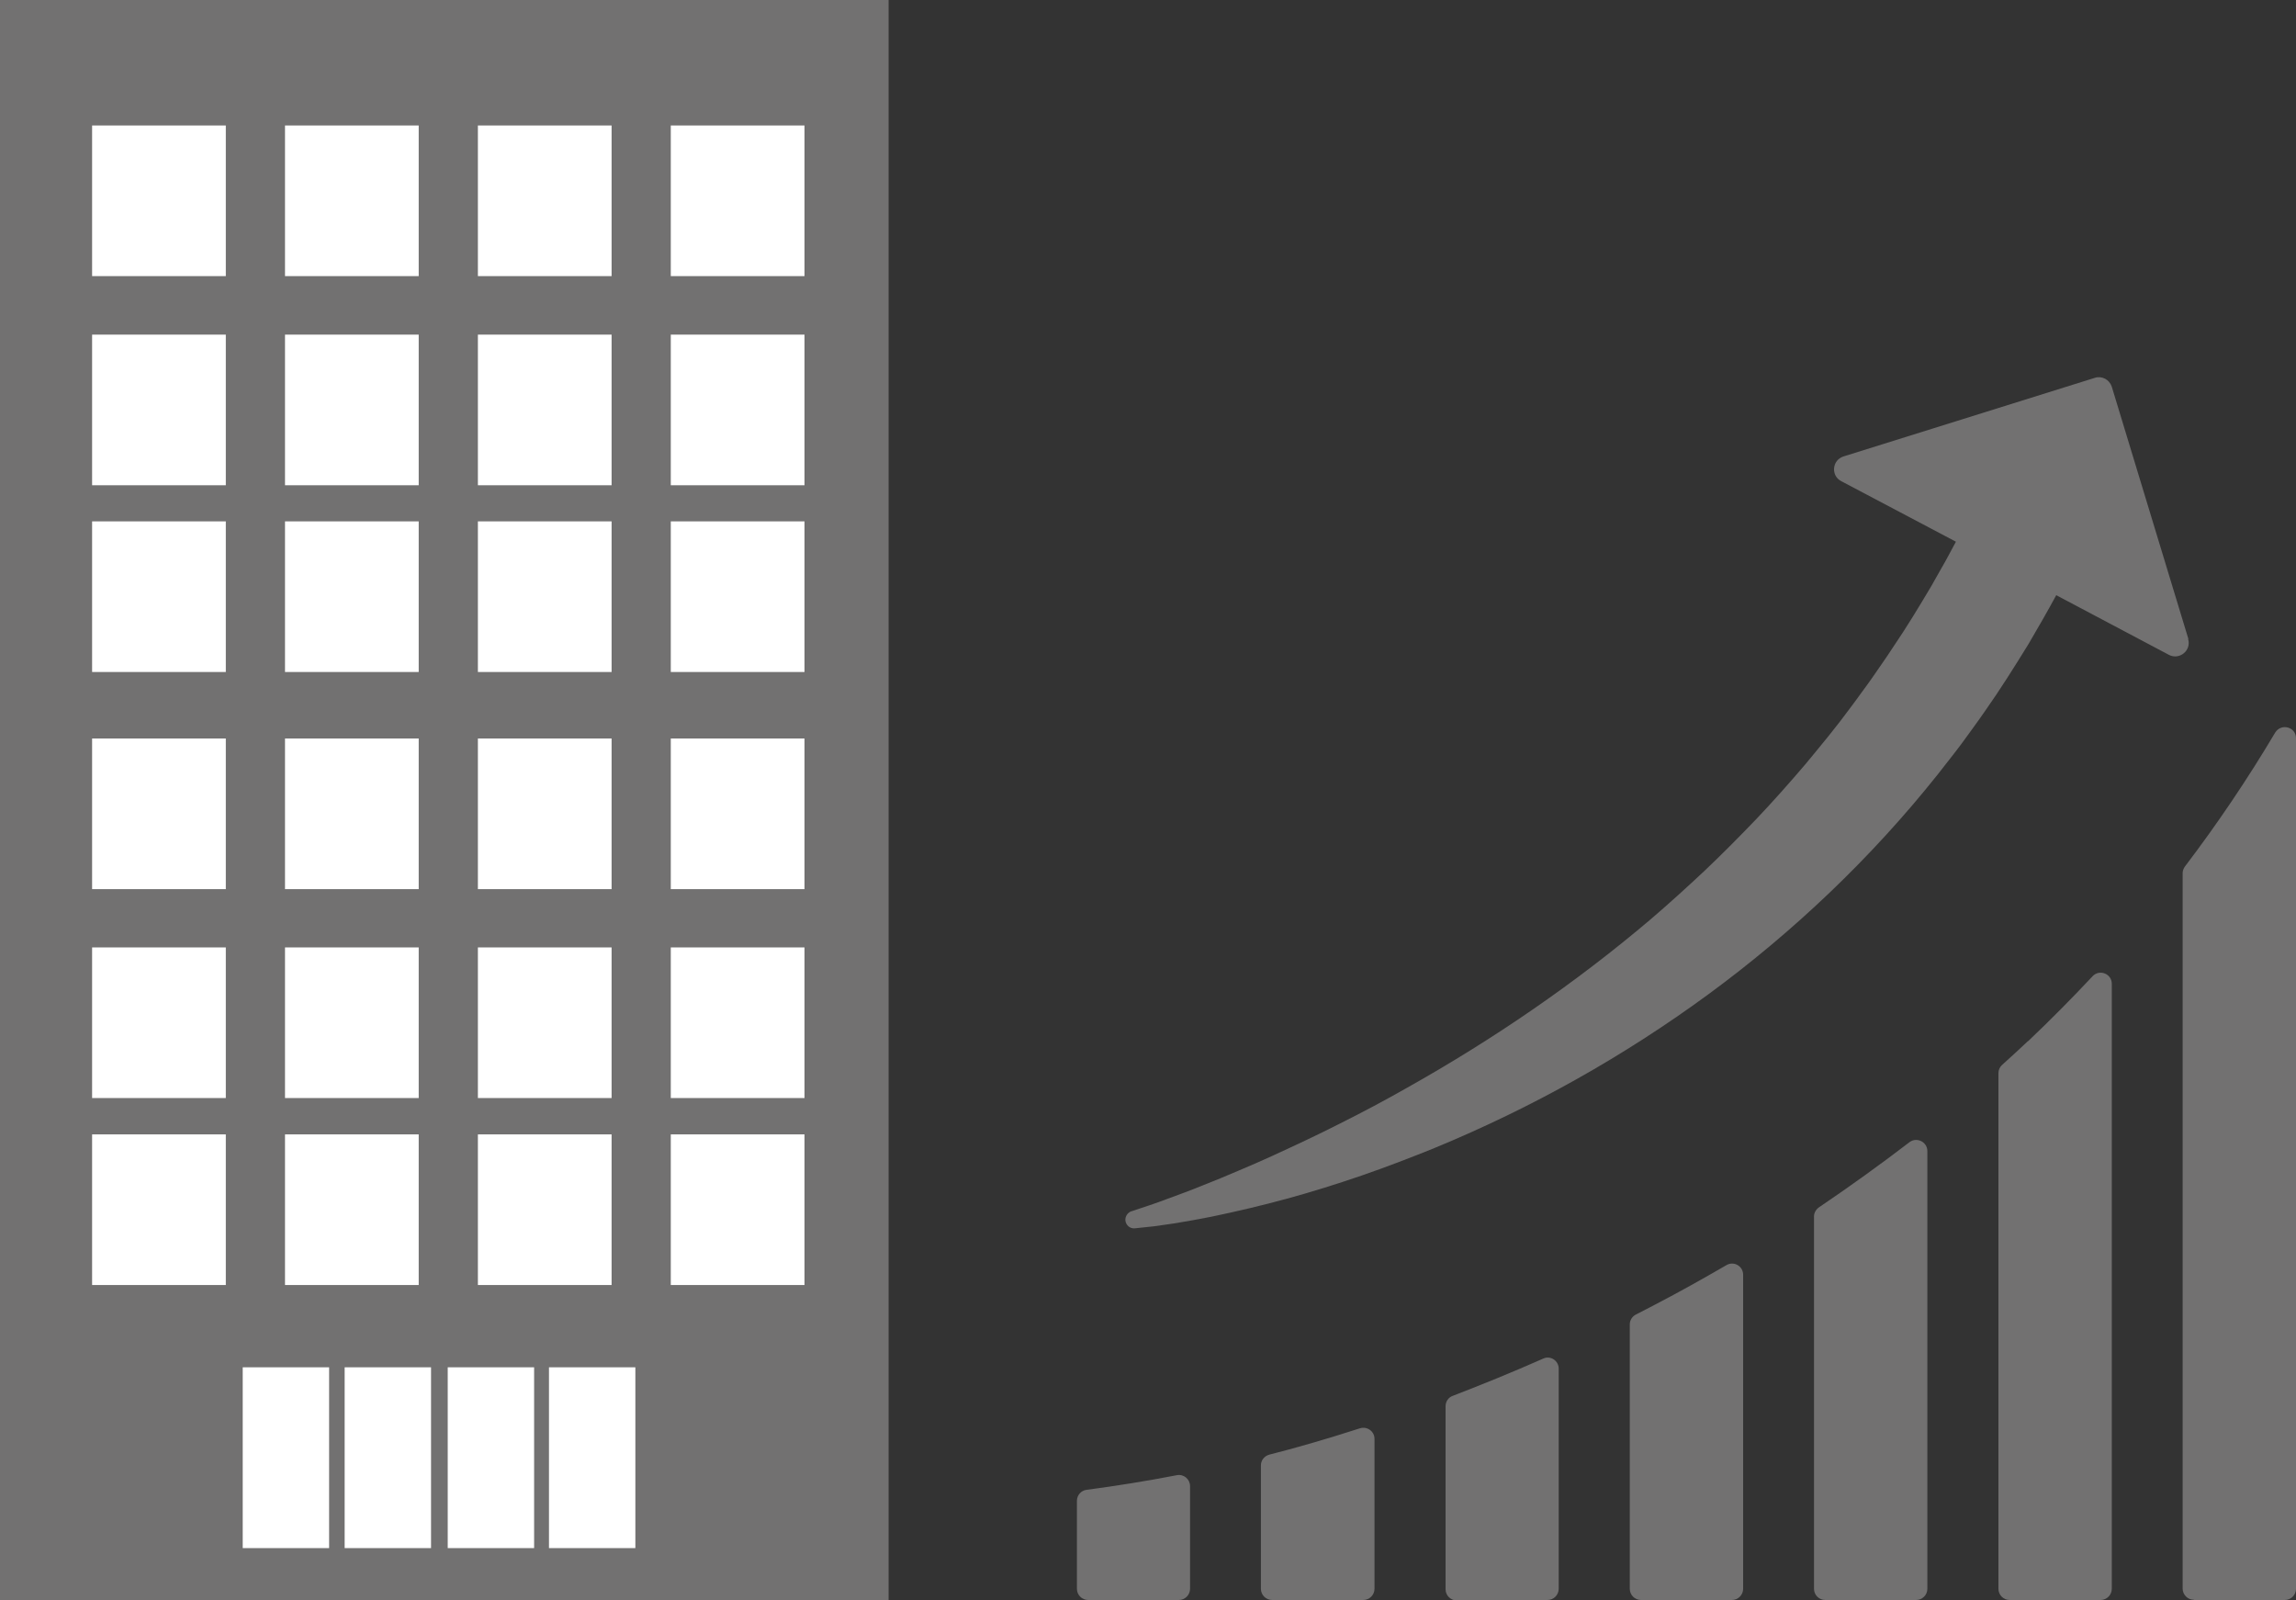 <?xml version="1.0" encoding="UTF-8"?>
<svg id="Layer_2" data-name="Layer 2" xmlns="http://www.w3.org/2000/svg" viewBox="0 0 100.46 70">
  <rect x="0" y="0" width="100.46" height="70" fill="#333333" stroke="none"/>
  <defs>
    <style>
      .cls-1 {
        fill: #fff;
      }

      .cls-2 {
        fill: #727171;
      }
    </style>
  </defs>
  <g id="_内容" data-name="内容">
    <g>
      <g>
        <rect class="cls-2" y="0" width="38.88" height="70"/>
        <rect class="cls-1" x="24.02" y="59.82" width="3.78" height="7.91"/>
        <rect class="cls-1" x="19.59" y="59.82" width="3.78" height="7.91"/>
        <rect class="cls-1" x="15.08" y="59.82" width="3.78" height="7.91"/>
        <rect class="cls-1" x="10.62" y="59.82" width="3.78" height="7.91"/>
        <rect class="cls-1" x="29.35" y="32.31" width="5.85" height="6.59"/>
        <rect class="cls-1" x="20.91" y="32.31" width="5.85" height="6.59"/>
        <rect class="cls-1" x="12.47" y="32.31" width="5.85" height="6.59"/>
        <rect class="cls-1" x="4.03" y="32.31" width="5.85" height="6.59"/>
        <rect class="cls-1" x="29.35" y="41.45" width="5.85" height="6.59"/>
        <rect class="cls-1" x="20.91" y="41.45" width="5.85" height="6.59"/>
        <rect class="cls-1" x="12.47" y="41.45" width="5.85" height="6.59"/>
        <rect class="cls-1" x="4.03" y="41.45" width="5.85" height="6.59"/>
        <rect class="cls-1" x="29.35" y="49.63" width="5.85" height="6.59"/>
        <rect class="cls-1" x="20.91" y="49.63" width="5.85" height="6.59"/>
        <rect class="cls-1" x="12.47" y="49.63" width="5.85" height="6.59"/>
        <rect class="cls-1" x="4.03" y="49.63" width="5.85" height="6.59"/>
        <rect class="cls-1" x="29.35" y="5.49" width="5.85" height="6.59"/>
        <rect class="cls-1" x="20.91" y="5.49" width="5.85" height="6.59"/>
        <rect class="cls-1" x="12.47" y="5.49" width="5.85" height="6.59"/>
        <rect class="cls-1" x="4.03" y="5.49" width="5.85" height="6.59"/>
        <rect class="cls-1" x="29.35" y="14.64" width="5.85" height="6.59"/>
        <rect class="cls-1" x="20.91" y="14.64" width="5.85" height="6.59"/>
        <rect class="cls-1" x="12.47" y="14.64" width="5.85" height="6.59"/>
        <rect class="cls-1" x="4.03" y="14.64" width="5.85" height="6.59"/>
        <rect class="cls-1" x="29.35" y="22.81" width="5.85" height="6.59"/>
        <rect class="cls-1" x="20.91" y="22.81" width="5.85" height="6.59"/>
        <rect class="cls-1" x="12.47" y="22.81" width="5.85" height="6.59"/>
        <rect class="cls-1" x="4.03" y="22.81" width="5.85" height="6.59"/>
      </g>
      <g>
        <path class="cls-2" d="m95.75,27.95l-3.35-11.03c-.1-.31-.43-.49-.74-.39l-11,3.44c-.5.16-.56.84-.1,1.08l5.02,2.65-.29.54-.19.35-.2.35-.39.69c-.54.91-1.09,1.82-1.69,2.7-.29.45-.6.88-.9,1.32-.15.22-.31.43-.47.65-.16.22-.31.43-.47.64-.63.86-1.31,1.68-1.99,2.5-.69.81-1.4,1.61-2.13,2.38-.74.77-1.49,1.53-2.27,2.27-.78.73-1.57,1.45-2.39,2.15-3.28,2.78-6.87,5.24-10.67,7.37-.95.54-1.91,1.05-2.89,1.54-.98.5-1.97.96-2.97,1.42-.5.23-1.01.45-1.51.66-.51.22-1.02.43-1.53.63-.51.21-1.03.4-1.55.59-.26.1-.52.19-.78.28-.26.09-.53.18-.78.26h-.01c-.17.06-.28.22-.27.4.02.21.2.37.41.35.29-.03.57-.06.85-.09.28-.04.56-.08.84-.12.56-.09,1.12-.19,1.67-.3,1.11-.23,2.21-.49,3.31-.79,1.1-.3,2.18-.64,3.26-1.01,1.07-.37,2.14-.78,3.2-1.21,4.22-1.74,8.25-3.99,11.97-6.72,3.72-2.73,7.12-5.96,10.02-9.6.18-.23.36-.46.54-.69.18-.23.36-.46.53-.69.34-.47.69-.94,1.02-1.42.67-.95,1.29-1.94,1.9-2.93.41-.7.82-1.41,1.21-2.13l4.93,2.61c.46.24.99-.19.84-.69Z"/>
        <path class="cls-2" d="m47.6,70h3.98c.27,0,.49-.22.49-.49v-4.49c0-.31-.28-.54-.58-.48-1.34.26-2.66.47-3.95.64-.24.03-.42.24-.42.48v3.85c0,.27.22.49.49.49Z"/>
        <path class="cls-2" d="m55.67,70h3.98c.27,0,.49-.22.49-.49v-6.56c0-.33-.32-.56-.64-.46-1.55.5-2.89.88-3.96,1.15-.22.06-.37.25-.37.47v5.4c0,.27.22.49.49.49Z"/>
        <path class="cls-2" d="m63.73,70h3.98c.27,0,.49-.22.49-.49v-9.63c0-.35-.36-.59-.68-.44-1.38.61-2.71,1.15-3.96,1.63-.19.07-.31.25-.31.46v8c0,.27.22.49.49.49Z"/>
        <path class="cls-2" d="m71.31,57.94v11.57c0,.27.22.49.49.49h3.98c.27,0,.49-.22.49-.49v-13.74c0-.38-.41-.61-.73-.42-1.02.59-2.05,1.17-3.11,1.72-.29.15-.57.3-.85.44-.16.08-.27.25-.27.43Z"/>
        <path class="cls-2" d="m79.86,70h3.98c.27,0,.49-.22.49-.49v-19.15c0-.4-.46-.63-.78-.39-1.28.98-2.6,1.93-3.96,2.85-.13.09-.22.24-.22.4v16.29c0,.27.22.49.49.49Z"/>
        <path class="cls-2" d="m88.73,45.55c-.37.35-.75.7-1.13,1.04-.1.09-.16.22-.16.36v22.56c0,.27.22.49.49.49h3.98c.27,0,.49-.22.49-.49v-26.47c0-.44-.54-.65-.84-.33-.91.97-1.85,1.92-2.82,2.84Z"/>
        <path class="cls-2" d="m95.99,70h3.98c.27,0,.49-.22.49-.49v-37.21c0-.5-.65-.67-.91-.25-1.2,2.02-2.52,3.98-3.95,5.86-.06.08-.1.19-.1.29v31.3c0,.27.22.49.49.49Z"/>
      </g>
    </g>
  </g>
</svg>